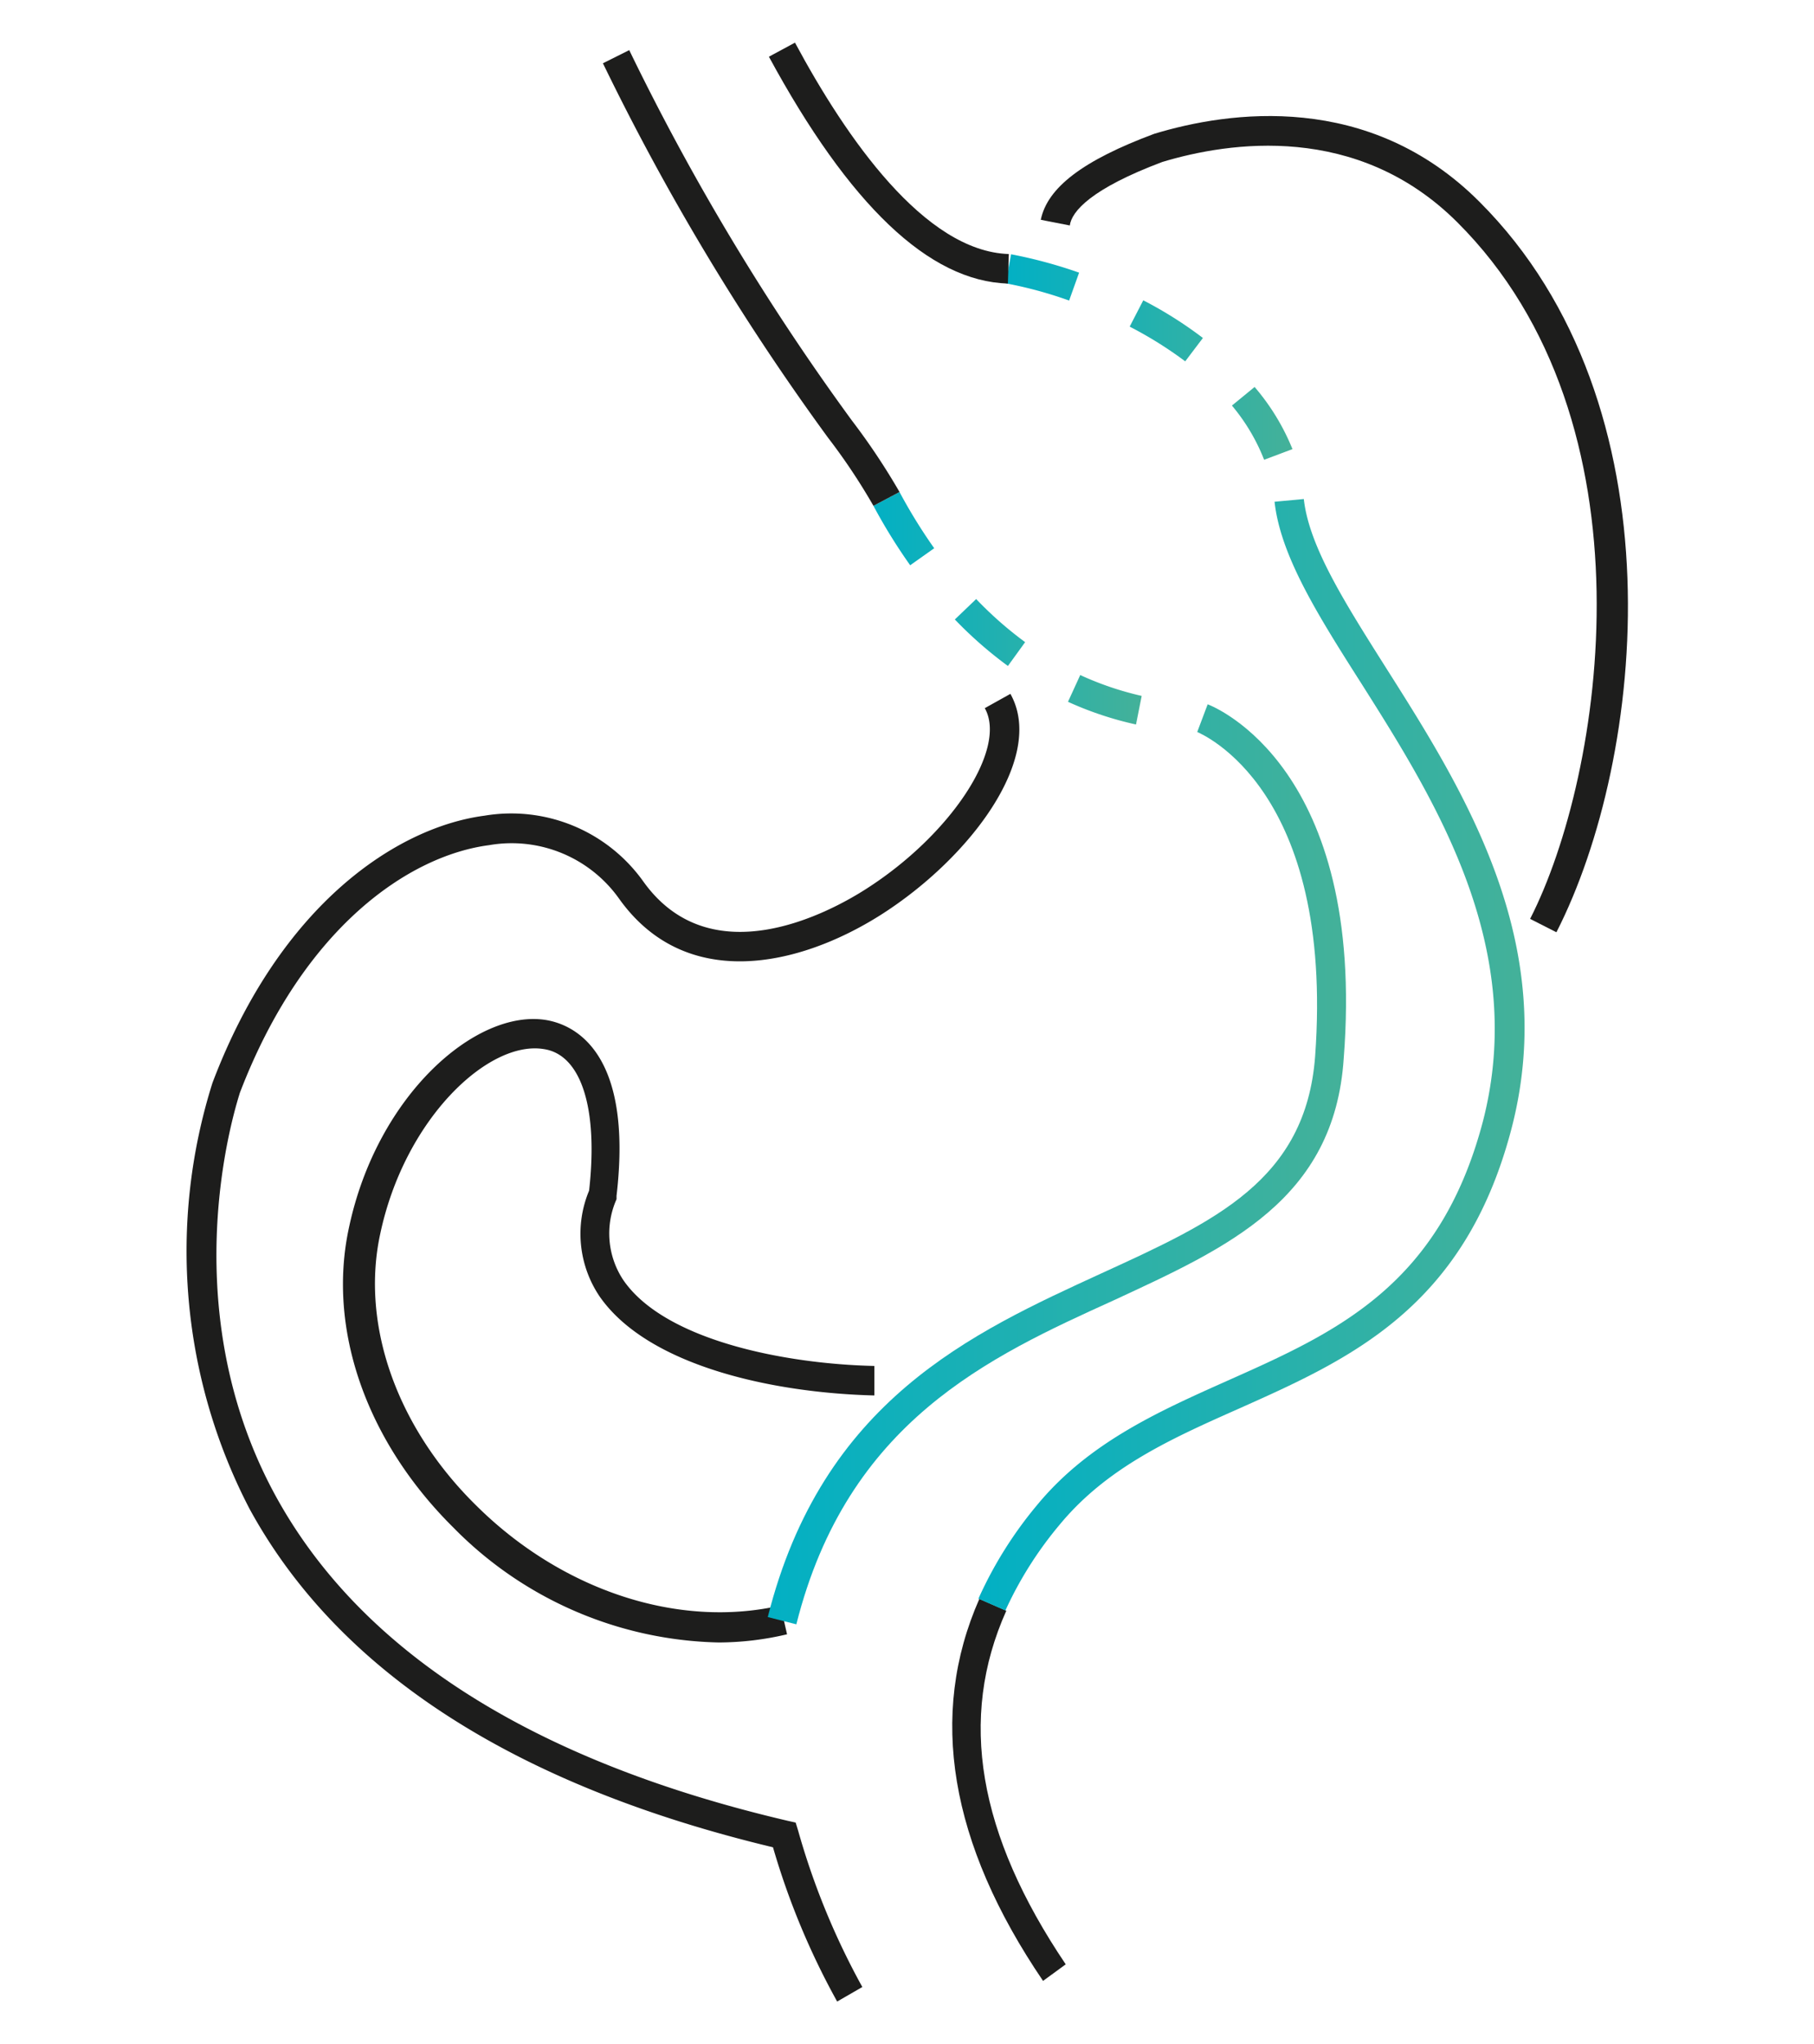 <svg xmlns="http://www.w3.org/2000/svg" xmlns:xlink="http://www.w3.org/1999/xlink" viewBox="0 0 80 90.12"><defs><style>.cls-1{fill:#1d1d1c;}.cls-2{fill:url(#Sfumatura_senza_nome_7);}.cls-3{fill:url(#Sfumatura_senza_nome_7-2);}.cls-4{fill:url(#Sfumatura_senza_nome_7-3);}.cls-5{fill:url(#Sfumatura_senza_nome_7-4);}.cls-6{fill:none;}</style><linearGradient id="Sfumatura_senza_nome_7" x1="43.15" y1="46.5" x2="67.24" y2="46.5" gradientUnits="userSpaceOnUse"><stop offset="0" stop-color="#02b0c4"/><stop offset="1" stop-color="#44b199"/></linearGradient><linearGradient id="Sfumatura_senza_nome_7-2" x1="44.35" y1="15.74" x2="56.97" y2="15.74" xlink:href="#Sfumatura_senza_nome_7"/><linearGradient id="Sfumatura_senza_nome_7-3" x1="33.86" y1="51.33" x2="59.39" y2="51.33" xlink:href="#Sfumatura_senza_nome_7"/><linearGradient id="Sfumatura_senza_nome_7-4" x1="38.52" y1="26.82" x2="50.39" y2="26.82" xlink:href="#Sfumatura_senza_nome_7"/></defs><title>Bypass gastrico</title><g id="Livello_2" data-name="Livello 2"><g id="Livello_2-2" data-name="Livello 2"><path class="cls-1" d="M46,87.33c-4.12-6.06-5.07-11.72-2.81-16.84l1.19.52C42.25,75.76,43.13,80.86,47,86.6Z"/><path class="cls-2" d="M44.34,71l-1.19-.52a17.81,17.81,0,0,1,2.58-4.12c2.27-2.76,5.38-4.14,8.38-5.48,4.81-2.14,9.36-4.17,11.28-11.41,2-7.68-2.07-14.15-5.36-19.35-1.91-3-3.56-5.62-3.82-8L57.5,22c.23,2.09,1.81,4.57,3.63,7.45,3.43,5.41,7.69,12.15,5.51,20.38-2.08,7.85-7.12,10.09-12,12.27-3,1.33-5.83,2.6-7.91,5.12A16.59,16.59,0,0,0,44.34,71Z"/><path class="cls-3" d="M55.75,20.27a8.57,8.57,0,0,0-1.42-2.39l1-.82A9.93,9.93,0,0,1,57,19.8Zm-3.48-4.34a17.29,17.29,0,0,0-2.45-1.53l.6-1.16a17.87,17.87,0,0,1,2.63,1.66Zm-5.12-2.68a18.29,18.29,0,0,0-2.8-.76l.24-1.28a20.84,20.84,0,0,1,3,.81Z"/><path class="cls-1" d="M44.45,12.5c-3.48-.1-7-3.47-10.54-10l1.15-.62c2.25,4.19,5.71,9.2,9.43,9.32Z"/><path class="cls-1" d="M68.64,41.1l-1.16-.59c3.25-6.36,5.64-21.9-3.22-30.72-4.41-4.39-10.05-3.54-13-2.65-3.14,1.18-4,2.18-4.08,2.8l-1.28-.25c.29-1.42,1.86-2.62,5-3.79,3.29-1,9.47-1.89,14.35,3C74.19,17.84,72.57,33.41,68.64,41.1Z"/><path class="cls-1" d="M31.69,72.41A16.89,16.89,0,0,1,20,67.35c-3.85-3.81-5.58-8.76-4.61-13.23,1.24-5.85,5.62-9.66,8.7-9.15,1.18.2,3.85,1.34,3.1,7.75l0,.15a3.71,3.71,0,0,0,.29,3.55c1.81,2.66,7.1,3.71,11.08,3.8l0,1.3c-4.5-.11-10-1.31-12.12-4.37a4.94,4.94,0,0,1-.46-4.66c.41-3.63-.35-6-2-6.24-2.43-.4-6.13,3.06-7.21,8.14-.87,4,.72,8.54,4.25,12,3.78,3.74,8.91,5.42,13.4,4.39l.29,1.27A13.19,13.19,0,0,1,31.69,72.41Z"/><path class="cls-4" d="M35.12,71.61l-1.26-.32c2.4-9.55,9-12.53,14.73-15.16,5-2.29,9-4.1,9.41-9.57.85-11.77-5-14.19-5.2-14.29l.46-1.22c.29.11,7,2.79,6,15.61C58.85,52.9,54.13,55,49.13,57.32,43.62,59.82,37.37,62.67,35.12,71.61Z"/><path class="cls-5" d="M50.1,31.94a15,15,0,0,1-3-1l.54-1.18a13.74,13.74,0,0,0,2.71.92Zm-5.65-2.58a18,18,0,0,1-2.34-2.05l.94-.9a16.61,16.61,0,0,0,2.16,1.9Zm-4.31-4.44a24.51,24.51,0,0,1-1.62-2.62l1.15-.61a23.49,23.49,0,0,0,1.53,2.48Z"/><path class="cls-1" d="M38.52,22.3a26.91,26.91,0,0,0-2-3A107.58,107.58,0,0,1,26.59,2.79l1.16-.58a106.08,106.08,0,0,0,9.82,16.33,29.5,29.5,0,0,1,2.1,3.15Z"/><path class="cls-1" d="M36.92,88.24a32.85,32.85,0,0,1-2.83-6.8C22.67,78.7,14.91,73.68,11,66.51A24.64,24.64,0,0,1,9.37,47.74c3-7.92,8.18-11.28,12-11.78a7.15,7.15,0,0,1,7,2.9c3,4.2,8.24,1.34,9.78.36,3.77-2.39,6.29-6.21,5.28-8l1.13-.63c1.56,2.78-1.75,7.22-5.71,9.74-3.68,2.33-8.63,3.37-11.54-.7a5.81,5.81,0,0,0-5.74-2.37c-3.47.45-8.18,3.56-11,10.94,0,.08-3.14,9.07,1.57,17.72,3.76,6.89,11.36,11.72,22.59,14.35l.36.08.11.36a32.36,32.36,0,0,0,2.83,6.89Z"/><rect class="cls-6" width="80" height="90.12"/></g></g></svg>